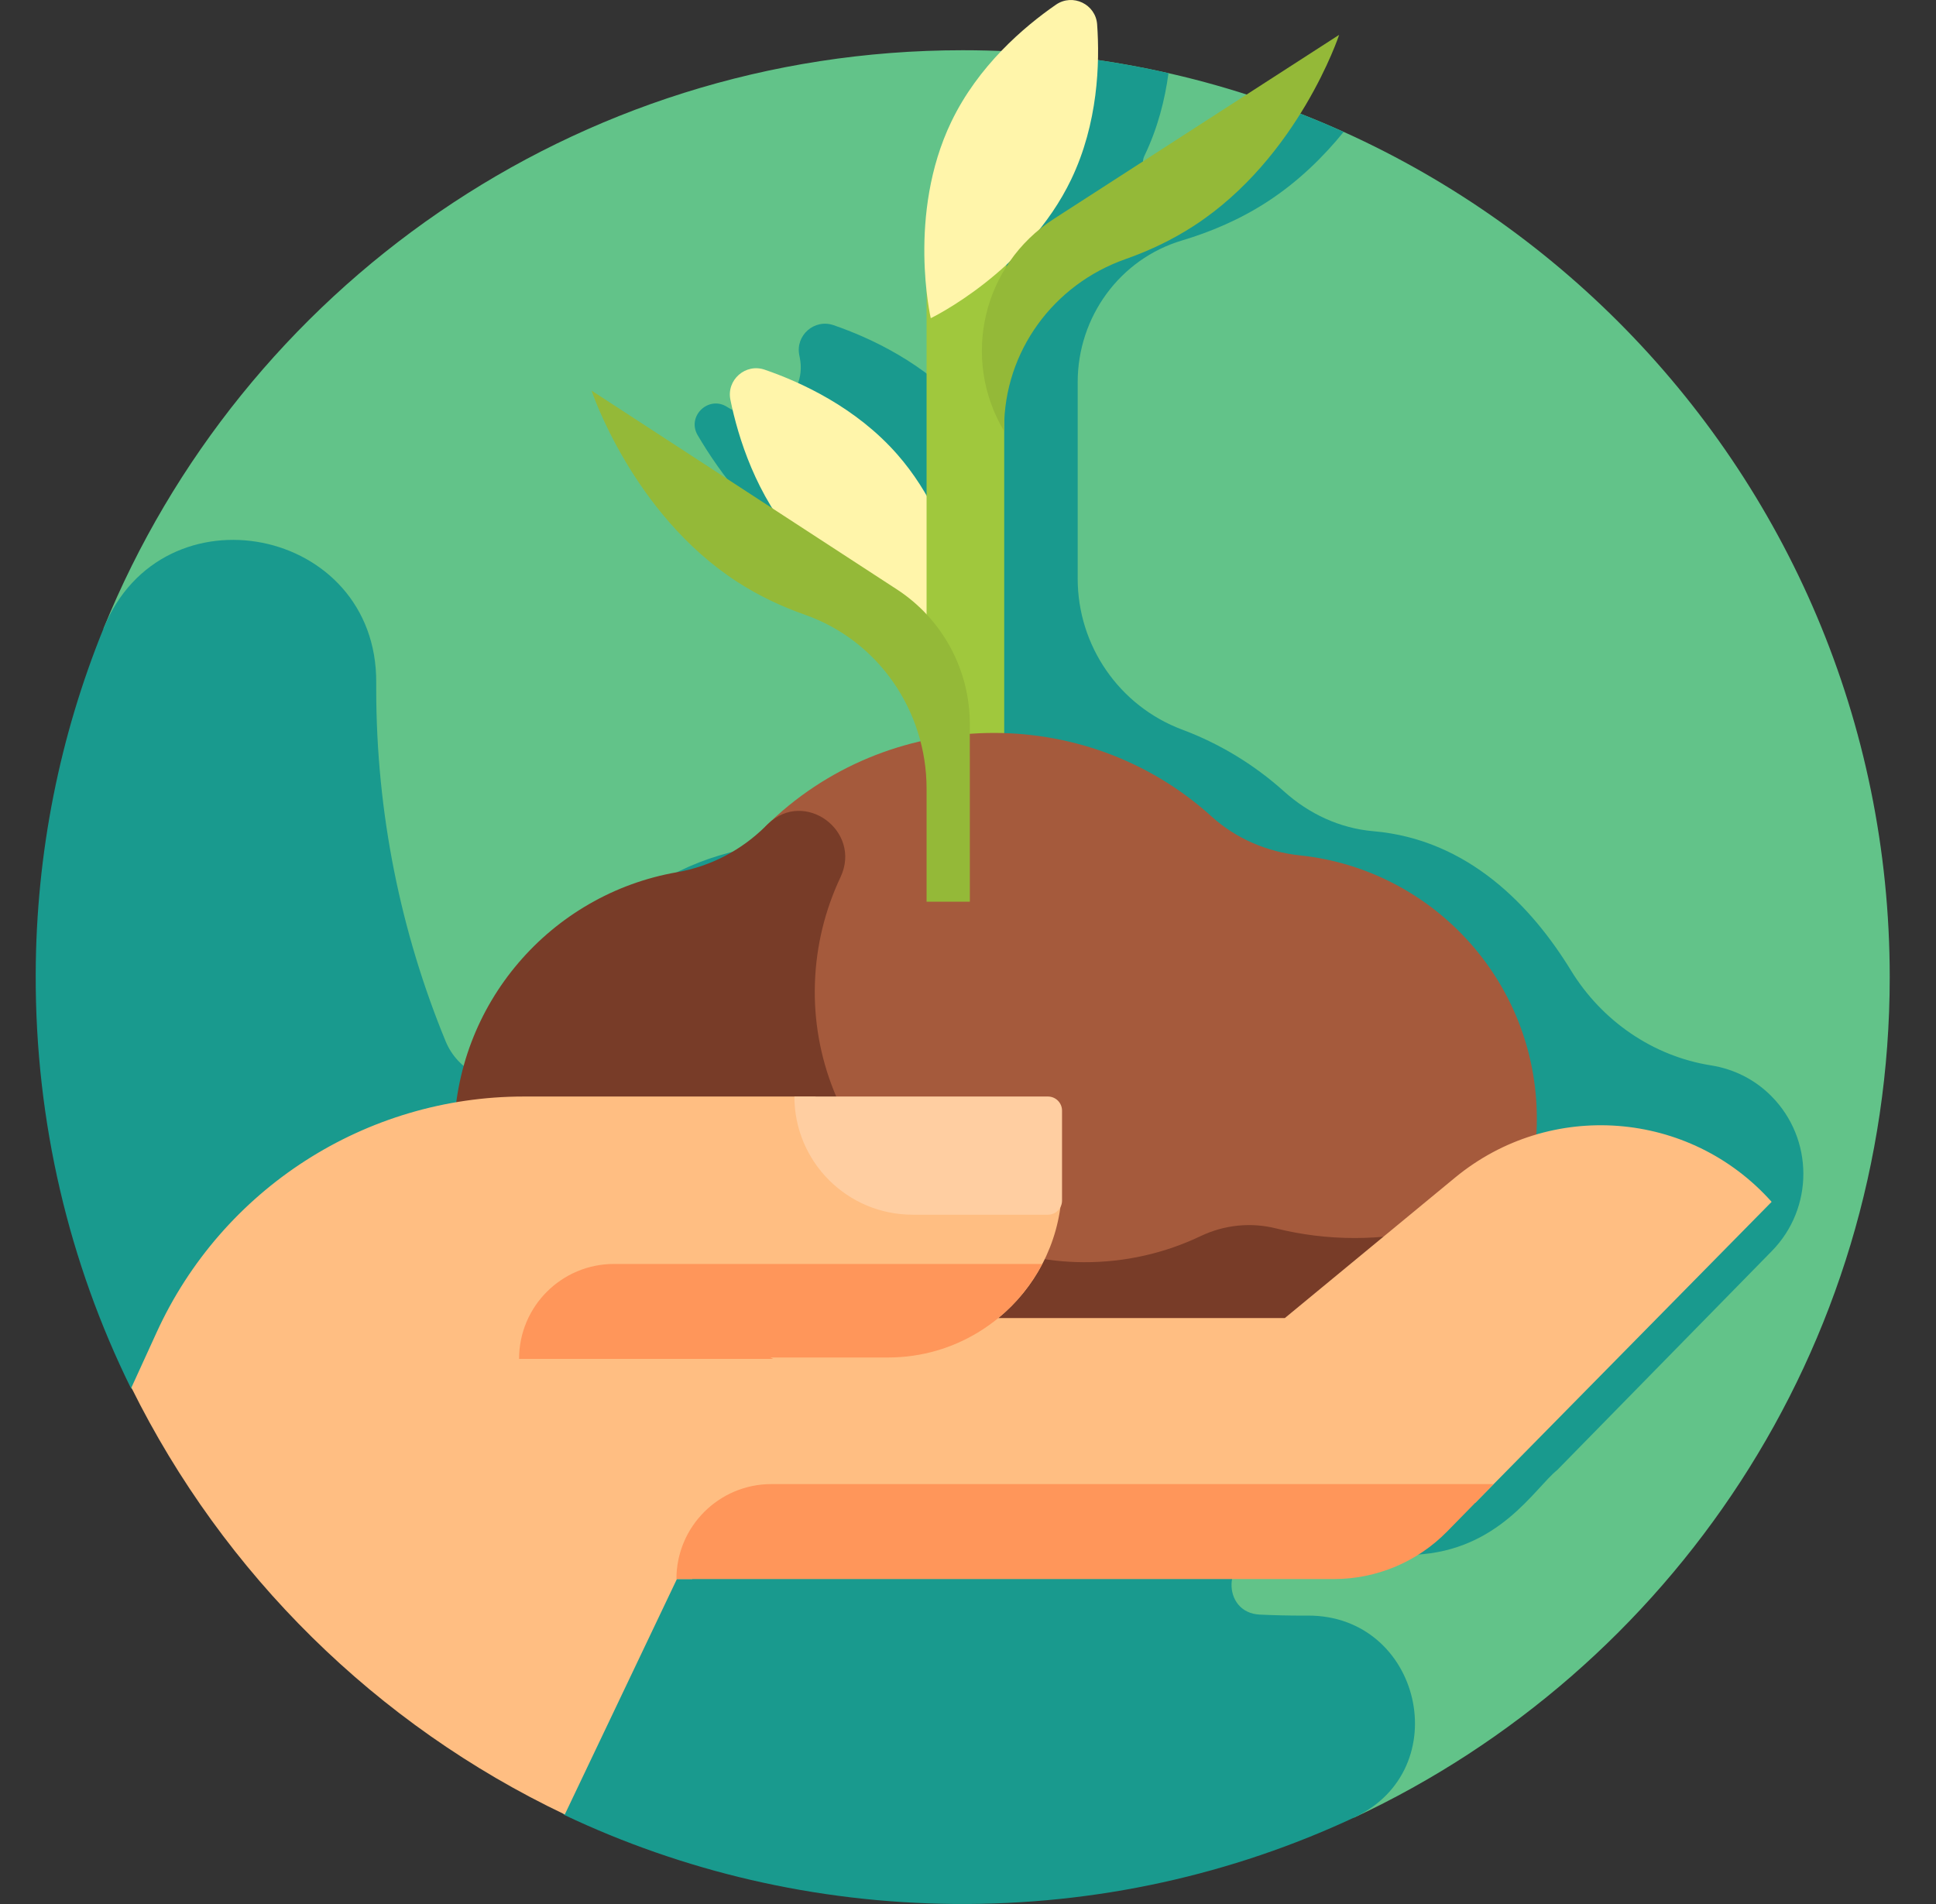 <svg width="61" height="60" viewBox="0 0 61 60" fill="none" xmlns="http://www.w3.org/2000/svg">
<rect x="0" y="0" width="61" height="60" fill="#333333" stroke="none"/>
<path d="M30.333 1.583C18.089 1.583 7.605 9.117 3.263 19.802L13.241 45.119L42.665 57.277C52.633 52.628 59.542 42.516 59.542 30.791C59.542 14.66 46.465 1.583 30.333 1.583Z" fill="#62C389"/>
<path d="M55.816 34.545C55.285 34.007 54.615 33.684 53.913 33.573C52.08 33.284 50.472 32.169 49.502 30.587C48.272 28.578 46.275 26.451 43.269 26.193C42.222 26.103 41.247 25.649 40.465 24.946C39.498 24.076 38.404 23.424 37.246 22.991C35.265 22.247 33.956 20.35 33.956 18.234V12.04C33.956 9.993 35.281 8.162 37.242 7.578C38.134 7.312 39.064 6.922 39.939 6.352C40.906 5.722 41.699 4.942 42.337 4.156C41.591 3.82 40.828 3.515 40.051 3.241L36.658 5.45C36.301 5.682 35.872 5.296 36.057 4.913C36.06 4.907 36.063 4.901 36.066 4.895C36.48 4.032 36.705 3.138 36.817 2.306C35.612 2.033 34.379 1.835 33.123 1.716C32.812 2.129 32.525 2.583 32.286 3.08C31.323 5.087 31.381 7.262 31.51 8.423V14.474C31.225 13.94 30.874 13.408 30.441 12.915C29.146 11.441 27.421 10.645 26.264 10.247C25.659 10.039 25.057 10.568 25.185 11.194C25.189 11.214 25.193 11.234 25.197 11.255C25.472 12.564 24.037 13.557 22.916 12.827C22.332 12.446 21.629 13.113 21.982 13.714C22.712 14.957 23.861 16.48 25.524 17.563C27.626 18.932 30.04 19.264 31.51 19.326V22.556C29.539 22.969 27.785 23.945 26.436 25.28C25.694 26.013 24.728 26.537 23.65 26.724C20.021 27.355 17.18 30.289 16.692 33.974C16.583 33.993 16.474 34.013 16.366 34.034C15.397 34.225 14.418 33.728 14.042 32.815C12.632 29.39 11.854 25.638 11.854 21.704C11.854 21.64 11.854 21.576 11.854 21.512C11.886 16.593 5.115 15.246 3.263 19.802C1.896 23.167 1.137 26.844 1.125 30.697C1.11 35.384 2.188 39.811 4.121 43.736L17.788 57.197C21.504 58.957 25.659 59.958 30.056 59.998C34.564 60.04 38.84 59.06 42.664 57.276C45.91 55.762 44.783 50.895 41.202 50.911C41.155 50.912 41.109 50.912 41.062 50.912C40.604 50.912 40.148 50.901 39.694 50.88C38.474 50.824 38.523 48.999 39.745 48.999C44.918 49 44.445 49 44.595 48.993C47.233 48.86 48.342 46.909 49.065 46.324L49.376 46.007L55.826 39.425C57.157 38.068 57.151 35.895 55.816 34.545Z" fill="#199A8E"/>
<path d="M28.269 14.316C30.403 16.746 30.557 20.099 30.557 20.099C30.557 20.099 27.253 19.512 25.119 17.083C23.825 15.61 23.259 13.798 23.014 12.599C22.885 11.972 23.489 11.441 24.095 11.65C25.252 12.048 26.976 12.843 28.269 14.316Z" fill="#FFF5AA"/>
<path d="M31.641 28.414H30.663L29.195 20.099V7.605H31.727L31.641 11.822V28.414Z" fill="#A0C83D"/>
<path d="M46.22 40.891C47.545 39.446 48.373 37.539 48.421 35.456C48.524 31.046 45.208 27.403 40.965 26.956C39.932 26.848 38.95 26.431 38.18 25.734C34.164 22.092 27.949 22.244 24.11 26.053V40.891H46.22Z" fill="#A55A3C"/>
<path d="M47.304 37.912C45.915 38.615 44.346 39.013 42.683 39.013C41.829 39.013 40.999 38.908 40.206 38.71C39.41 38.511 38.575 38.598 37.834 38.951C36.713 39.486 35.456 39.783 34.13 39.775C29.386 39.749 25.515 35.716 25.677 30.975C25.717 29.788 26.002 28.661 26.482 27.644C27.168 26.191 25.35 24.849 24.196 25.966C24.171 25.991 24.146 26.015 24.12 26.04C23.358 26.794 22.39 27.301 21.335 27.485C17.348 28.178 14.332 31.642 14.302 35.798C14.268 40.417 18.14 44.342 22.758 44.367C24.546 44.377 26.207 43.835 27.581 42.902C28.738 43.354 29.996 43.605 31.313 43.605C32.976 43.605 34.545 43.207 35.934 42.504C37.268 43.269 38.832 43.678 40.499 43.595C43.873 43.427 46.728 41.225 47.879 38.212C47.683 38.119 47.491 38.02 47.304 37.912Z" fill="#783C28"/>
<path d="M45.847 37.109L40.482 41.536H31.454C32.6 40.597 33.358 39.203 33.452 37.629H28.617C26.981 37.629 25.769 36.292 25.698 34.711C25.696 34.658 25.695 34.606 25.696 34.554H16.504C11.523 34.554 7 37.461 4.932 41.993L4.14 43.727C7.047 49.602 11.871 54.358 17.796 57.178L21.328 49.76H21.81C22.085 48.408 23.414 47.353 24.793 47.353H46.487L55.821 37.873C53.242 34.979 48.837 34.642 45.847 37.109Z" fill="#FFBE82"/>
<path d="M16.355 42.822H24.364L24.277 42.778H27.981C30.094 42.778 31.926 41.581 32.841 39.83H19.347C17.695 39.83 16.355 41.169 16.355 42.822Z" fill="#FF965A"/>
<path d="M33.018 38.278H28.754C26.697 38.278 25.03 36.611 25.03 34.554H33.018C33.264 34.554 33.463 34.753 33.463 34.999V37.833C33.463 38.079 33.264 38.278 33.018 38.278Z" fill="#FFCEA1"/>
<path d="M46.75 47.084L47.061 46.767H24.306C22.653 46.767 21.313 48.107 21.313 49.76H42.029C43.372 49.76 44.657 49.22 45.597 48.261L46.75 47.084Z" fill="#FF965A"/>
<path d="M33.751 5.655C32.352 8.571 29.327 10.027 29.327 10.027C29.327 10.027 28.572 6.756 29.972 3.841C30.82 2.074 32.265 0.843 33.272 0.147C33.799 -0.216 34.524 0.132 34.569 0.77C34.656 1.991 34.599 3.888 33.751 5.655Z" fill="#FFF5AA"/>
<path d="M28.259 18.573L18.639 12.309C18.639 12.309 19.918 16.18 23.209 18.323C23.909 18.779 24.643 19.12 25.366 19.374C27.677 20.187 29.195 22.404 29.195 24.854V28.414H30.558L30.557 22.81C30.556 21.1 29.692 19.506 28.259 18.573Z" fill="#94B938"/>
<path d="M31.638 13.588V13.494C31.638 11.081 33.187 8.964 35.465 8.164C36.188 7.91 36.923 7.568 37.624 7.112C40.916 4.969 42.194 1.098 42.194 1.098L33.2 6.901C30.962 8.345 30.271 11.303 31.638 13.588Z" fill="#94B938"/>
</svg>
